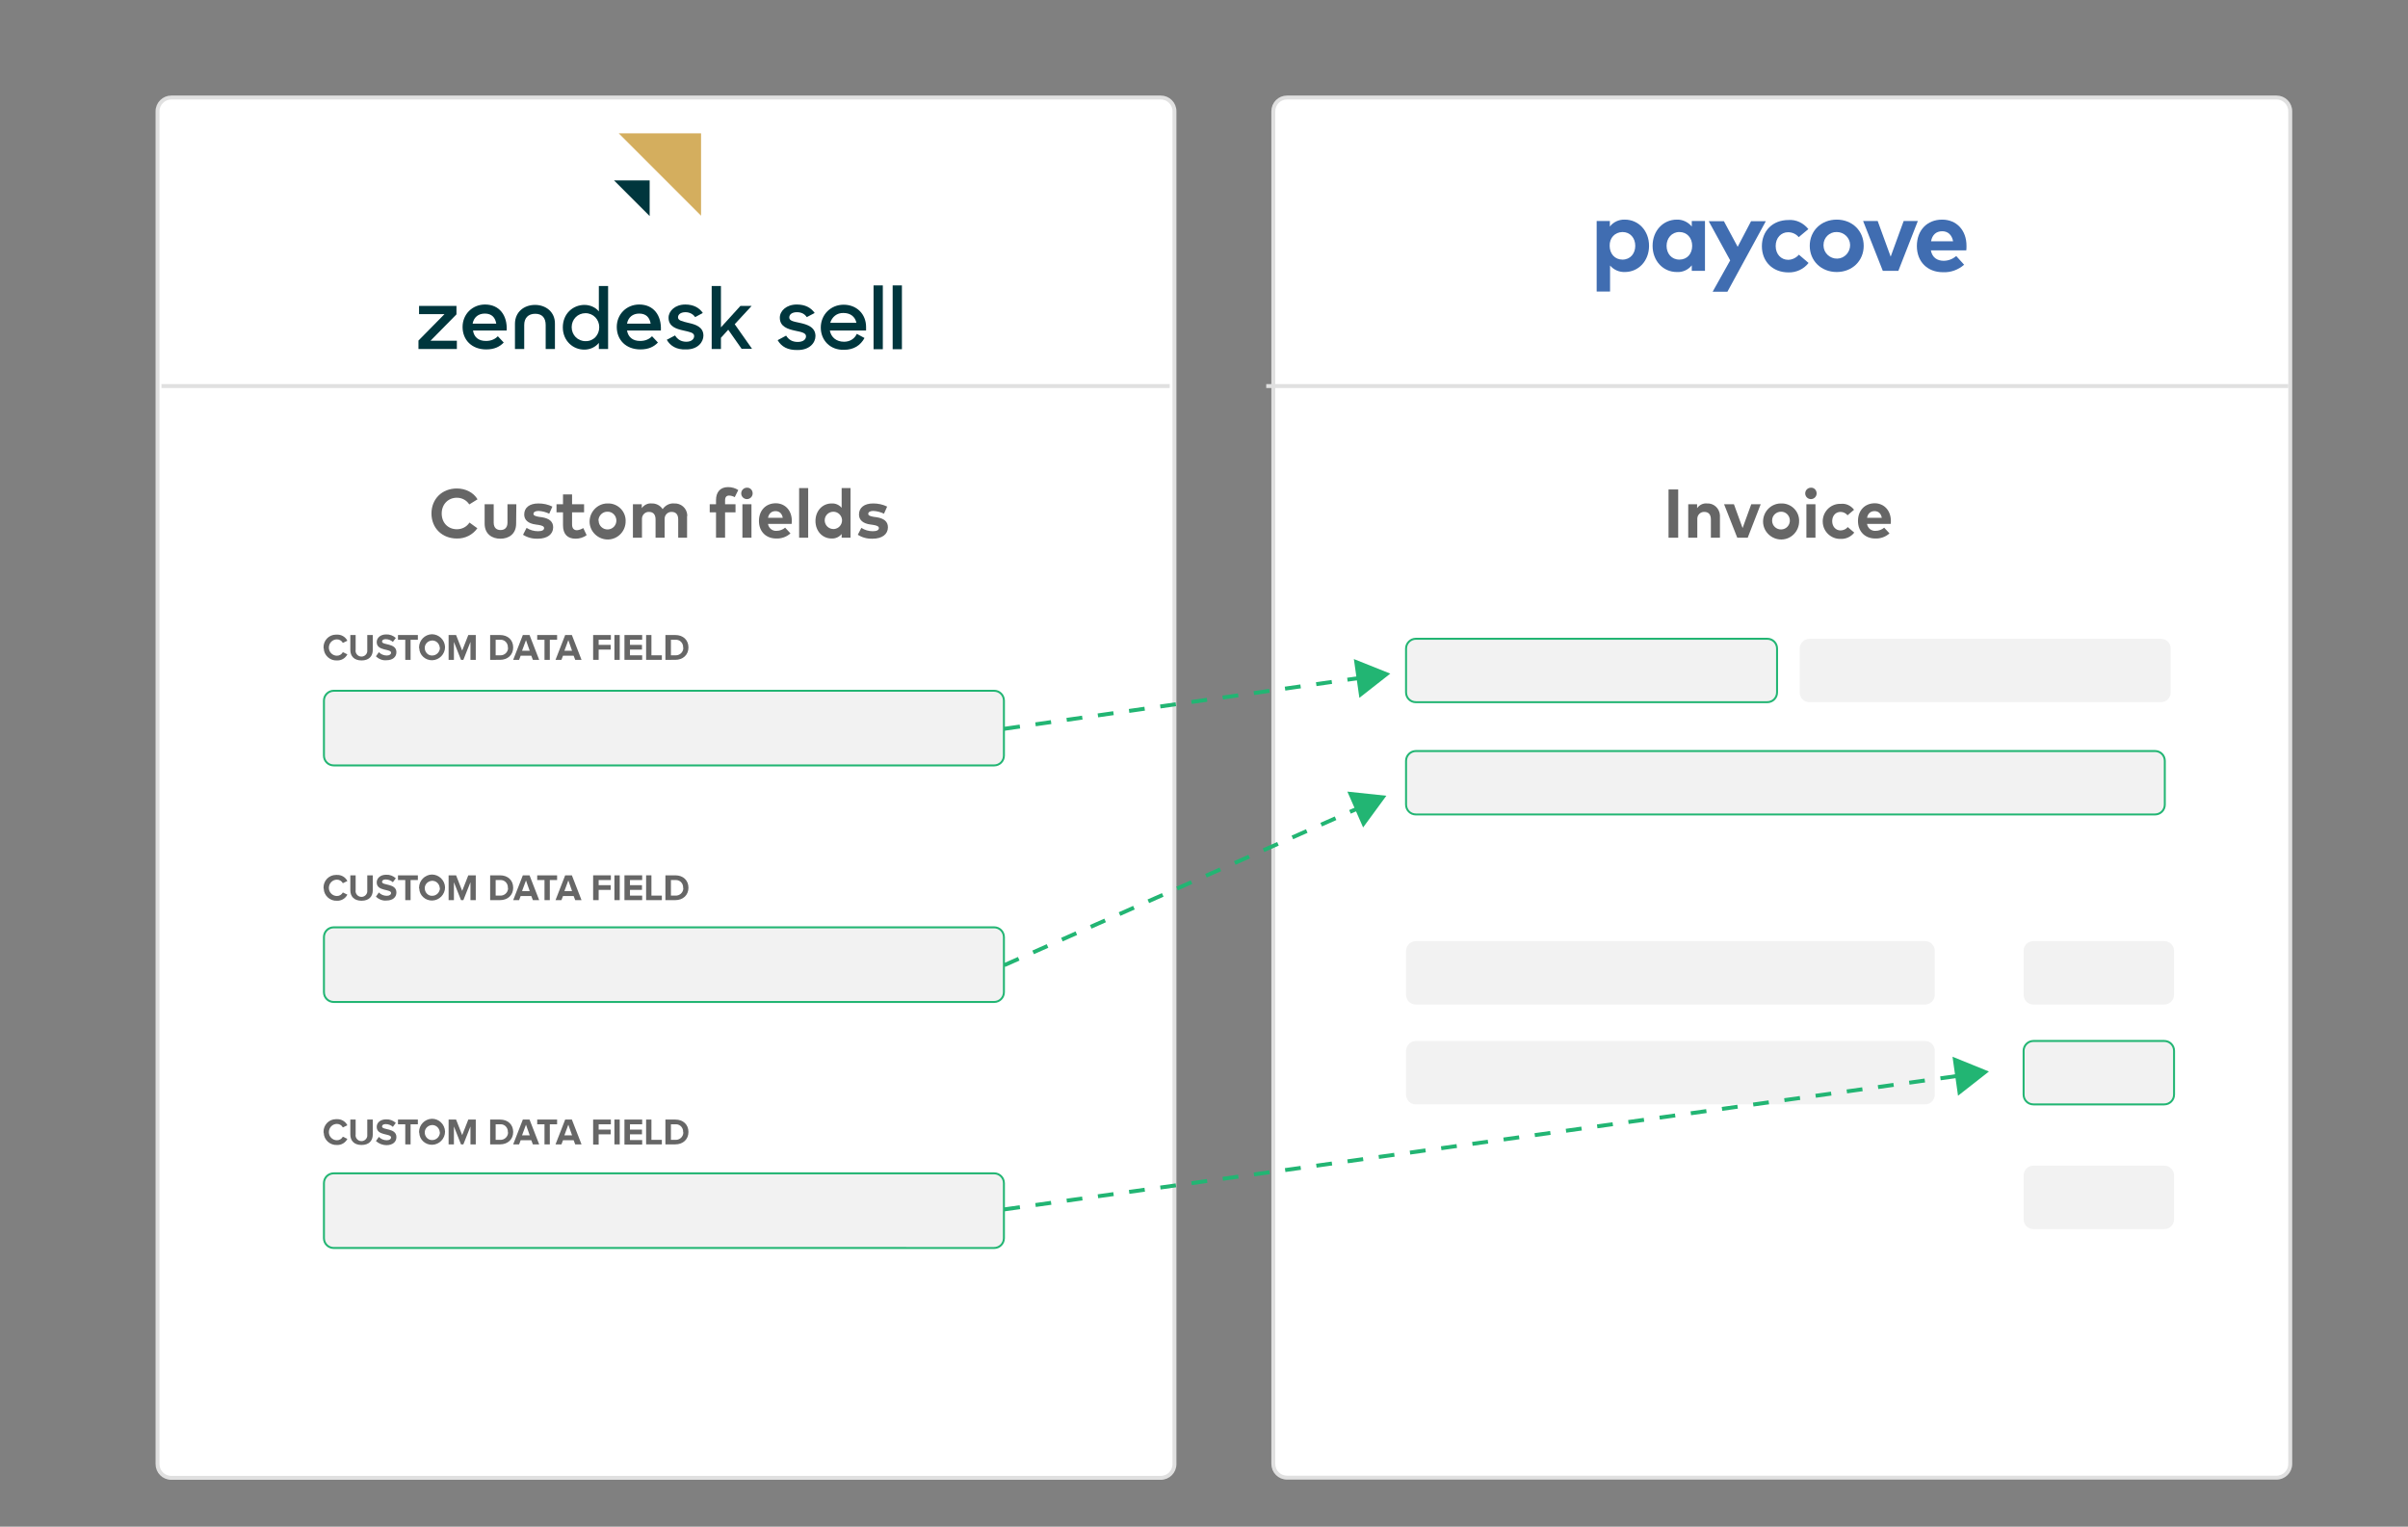 <?xml version="1.0" encoding="utf-8"?>
<!-- Generator: Adobe Illustrator 24.1.2, SVG Export Plug-In . SVG Version: 6.00 Build 0)  -->
<svg version="1.1" id="Layer_1" xmlns="http://www.w3.org/2000/svg" xmlns:xlink="http://www.w3.org/1999/xlink" x="0px" y="0px"
	 viewBox="0 0 1222.8 775.1" style="enable-background:new 0 0 1222.8 775.1;" xml:space="preserve">
<rect x="0" y="0" width="1222.8" height="775.1" fill="#808080" stroke="none"/>
<style type="text/css">
	.st0{fill:#406DB1;}
	.st1{fill:#FFFFFF;}
	.st2{fill:none;stroke:#E0E0E0;stroke-width:2;stroke-miterlimit:10;}
	.st3{fill:#666666;}
	.st4{fill:#F2F2F2;}
	.st5{fill:none;stroke:#22B573;stroke-miterlimit:10;}
	.st6{fill:none;}
	.st7{fill:none;stroke:#22B573;stroke-width:2;stroke-miterlimit:10;stroke-dasharray:8,8;}
	.st8{fill:#22B573;}
	.st9{fill:#D4AE5E;}
	.st10{fill:#00363D;}
</style>
<path class="st0" d="M750,123.5c0,7-4.9,12.3-11.3,12.3c-2.6,0.1-5.2-1-6.9-3v12.1h-6.3v-33.1h6.2v2.6c1.7-2.1,4.3-3.3,7-3.2
	C745.2,111.2,750,116.4,750,123.5z M731.5,123.5c0,3.7,2.4,6.5,6,6.5s6-2.9,6-6.5s-2.3-6.5-6-6.5S731.5,119.8,731.5,123.5z"/>
<path class="st0" d="M776.4,135.2h-6.2v-2.6c-1.7,2.1-4.3,3.3-7,3.2c-6.5,0-11.3-5.3-11.3-12.3s4.9-12.3,11.3-12.3
	c2.7-0.1,5.3,1.1,7,3.2v-2.6h6.2V135.2L776.4,135.2z M758.3,123.5c0,3.6,2.3,6.5,6,6.5s6-2.8,6-6.5s-2.4-6.5-6-6.5
	S758.3,119.9,758.3,123.5L758.3,123.5z"/>
<path class="st0" d="M786.9,145H780l8.2-14.8l-10.1-18.5h7.2l6.4,12.1l6.2-12.1h6.9L786.9,145z"/>
<path class="st0" d="M824.9,115.6l-4.5,3.8c-1.2-1.5-3.1-2.3-5-2.3c-3.3,0-5.9,2.6-5.9,6.5s2.6,6.5,5.9,6.5c2,0,3.8-0.9,5.1-2.4
	l4.5,3.8c-2.3,2.9-5.8,4.5-9.4,4.4c-7.5,0-12.5-5.2-12.5-12.3s5-12.3,12.5-12.3C819.2,111,822.7,112.7,824.9,115.6z"/>
<path class="st0" d="M851,123.5c0,7.1-5.4,12.3-12.7,12.3s-12.7-5.3-12.7-12.3s5.4-12.3,12.7-12.3S851,116.4,851,123.5z
	 M832.1,123.5c0.1,3.4,3,6.1,6.5,6c3.4-0.1,6.1-3,6-6.5c-0.1-3.4-2.9-6-6.3-6c-3.4-0.1-6.2,2.6-6.3,5.9
	C832,123.1,832,123.3,832.1,123.5L832.1,123.5z"/>
<path class="st0" d="M867.2,135.2h-7.3l-9.3-23.4h6.9l6.1,16.8l6.1-16.8h6.7L867.2,135.2z"/>
<path class="st0" d="M899.3,123.5c0,0.7,0,1.4-0.1,2.1h-16.6c0.4,2.9,3,5.1,6,4.9c2.2,0,4.3-0.8,5.9-2.2l3.7,4.1
	c-2.7,2.4-6.3,3.7-10,3.6c-7.2,0-12.2-4.9-12.2-12.3s4.8-12.4,11.9-12.4C894.7,111.2,899.3,116.2,899.3,123.5z M882.6,121.3H893
	c-0.6-3-2.4-4.7-5.1-4.7C884.9,116.6,883.1,118.4,882.6,121.3L882.6,121.3z"/>
<path class="st1" d="M87,49.5h502.4c3.9,0,7,3.1,7,7v686.8c0,3.9-3.1,7-7,7H87c-3.9,0-7-3.1-7-7V56.5C80,52.6,83.2,49.5,87,49.5z"/>
<path class="st2" d="M87,49.5h502.4c3.9,0,7,3.1,7,7v686.8c0,3.9-3.1,7-7,7H87c-3.9,0-7-3.1-7-7V56.5C80,52.6,83.2,49.5,87,49.5z"/>
<path class="st1" d="M653.6,49.5H1156c3.9,0,7,3.1,7,7v686.7c0,3.9-3.1,7-7,7H653.6c-3.9,0-7-3.1-7-7V56.5
	C646.6,52.6,649.7,49.5,653.6,49.5z"/>
<path class="st2" d="M653.6,49.5H1156c3.9,0,7,3.1,7,7v686.7c0,3.9-3.1,7-7,7H653.6c-3.9,0-7-3.1-7-7V56.5
	C646.6,52.6,649.7,49.5,653.6,49.5z"/>
<path class="st3" d="M242.5,253.5l-4.2,2.6c-1.4-2.2-3.8-3.4-6.3-3.4c-4.4,0-7.7,3.3-7.7,8c0,4.9,3.4,8,7.7,8c2.6,0,5-1.2,6.4-3.4
	l4,2.9c-2.4,3.4-6.3,5.3-10.4,5.2c-7.5,0-12.9-5.3-12.9-12.7S224.5,248,232,248C236.5,248,240.5,250.1,242.5,253.5z"/>
<path class="st3" d="M262.1,265.8c0,5.4-3.8,7.7-8,7.7s-8-2.3-8-7.7V256h4.6v9.3c0,2.7,1.5,3.8,3.5,3.8c2,0,3.5-1.1,3.5-3.8V256h4.5
	L262.1,265.8L262.1,265.8z"/>
<path class="st3" d="M278.9,260.8c-1.7-0.8-3.5-1.3-5.4-1.4c-1.7,0-2.6,0.6-2.6,1.5s1.2,1.2,2.8,1.5l1.5,0.2
	c3.7,0.6,5.7,2.2,5.7,5.1c0,3.5-2.9,5.8-7.8,5.8c-2.7,0.1-5.3-0.6-7.5-2l1.8-3.5c1.7,1.1,3.7,1.7,5.8,1.7c2.1,0,3.1-0.6,3.1-1.6
	c0-0.8-0.9-1.3-2.8-1.6l-1.4-0.2c-3.9-0.5-5.9-2.3-5.9-5.1c0-3.5,2.7-5.6,7.2-5.6c2.5,0,4.9,0.5,7.1,1.6L278.9,260.8z"/>
<path class="st3" d="M296.6,260.1h-6.1v6.2c0,2.1,1.1,2.9,2.5,2.9c1.1-0.1,2.2-0.5,3.2-1.1l1.7,3.6c-1.6,1.2-3.6,1.8-5.6,1.8
	c-4.2,0-6.4-2.4-6.4-6.8v-6.6h-3.3V256h3.3v-5h4.6v5h6.1L296.6,260.1L296.6,260.1z"/>
<path class="st3" d="M317.7,264.5c0.1,5.1-3.9,9.3-8.9,9.4s-9.3-3.9-9.4-8.9s3.9-9.3,8.9-9.4c0.1,0,0.1,0,0.2,0
	c4.9-0.2,9,3.6,9.2,8.4C317.7,264.2,317.7,264.3,317.7,264.5z M304,264.5c0.1,2.5,2.2,4.4,4.7,4.3s4.4-2.2,4.3-4.7
	c-0.1-2.4-2.1-4.4-4.5-4.3c-2.4-0.1-4.5,1.9-4.6,4.3C304,264.3,304,264.4,304,264.5L304,264.5z"/>
<path class="st3" d="M348.9,262.2V273h-4.5v-9.3c0-2.5-1.2-3.8-3.3-3.8c-1.9-0.1-3.5,1.4-3.6,3.3c0,0.2,0,0.3,0,0.5v9.3h-4.6v-9.3
	c0-2.5-1.2-3.8-3.3-3.8c-1.9-0.1-3.5,1.4-3.6,3.3c0,0.2,0,0.3,0,0.5v9.3h-4.6v-17h4.5v2c1.1-1.6,3-2.6,5-2.4c2.2-0.1,4.4,1,5.6,2.9
	c1.3-1.9,3.5-3.1,5.8-2.9c3.5-0.2,6.5,2.4,6.7,5.9C349,261.7,349,261.9,348.9,262.2z"/>
<path class="st3" d="M373.5,260.1h-5.3V273h-4.6v-12.9h-3.2V256h3.2v-2.1c0-4,2.1-6.6,6.1-6.6c1.9,0,3.7,0.5,5.2,1.5l-1.8,3.6
	c-0.9-0.5-1.9-0.8-2.9-0.8c-1.3,0-2,0.8-2,2.4v2h5.3L373.5,260.1L373.5,260.1z"/>
<path class="st3" d="M382.2,250.5c0,1.6-1.3,2.9-2.9,2.9c-1.6,0-2.9-1.3-2.9-2.9c0-1.6,1.3-2.9,2.9-2.9
	C380.9,247.5,382.2,248.8,382.2,250.5C382.2,250.4,382.2,250.5,382.2,250.5z M381.6,273H377v-17h4.6L381.6,273L381.6,273z"/>
<path class="st3" d="M402.1,264.5c0,0.5-0.1,1-0.1,1.5h-12c0.3,2.1,2.2,3.7,4.4,3.5c1.6,0,3.1-0.6,4.3-1.6l2.7,2.9
	c-2,1.8-4.6,2.7-7.2,2.6c-5.2,0-8.8-3.5-8.8-8.9s3.5-9,8.6-9C398.8,255.6,402.1,259.2,402.1,264.5z M390,262.9h7.5
	c-0.4-2.2-1.7-3.4-3.7-3.4C391.7,259.5,390.4,260.8,390,262.9z"/>
<path class="st3" d="M410.4,273h-4.6v-25.2h4.6V273z"/>
<path class="st3" d="M427.4,257.8v-10h4.5V273h-4.5v-1.9c-1.2,1.5-3.1,2.4-5.1,2.3c-4.7,0-8.2-3.8-8.2-8.9s3.5-8.9,8.2-8.9
	C424.3,255.5,426.1,256.3,427.4,257.8z M418.8,264.5c0.2,2.4,2.2,4.2,4.7,4.1c2.4-0.2,4.2-2.2,4.1-4.7c-0.2-2.3-2.1-4.1-4.4-4.1
	c-2.4,0-4.4,1.9-4.4,4.3C418.8,264.3,418.8,264.4,418.8,264.5L418.8,264.5z"/>
<path class="st3" d="M448.9,260.8c-1.7-0.8-3.5-1.3-5.4-1.4c-1.7,0-2.6,0.6-2.6,1.5s1.2,1.2,2.8,1.5l1.5,0.2
	c3.7,0.6,5.7,2.2,5.7,5.1c0,3.5-2.9,5.8-7.8,5.8c-2.7,0.1-5.3-0.6-7.5-2l1.8-3.5c1.7,1.1,3.7,1.7,5.8,1.7c2.1,0,3.1-0.6,3.1-1.6
	c0-0.8-0.9-1.3-2.8-1.6l-1.4-0.2c-3.9-0.5-5.9-2.3-5.9-5.1c0-3.5,2.7-5.6,7.2-5.6c2.5,0,4.9,0.5,7.1,1.6L448.9,260.8z"/>
<path class="st3" d="M852.2,273h-4.9v-24.5h4.9V273z"/>
<path class="st3" d="M873.4,262.2V273h-4.6v-9.3c0-2.5-1.2-3.8-3.3-3.8c-1.9-0.1-3.5,1.4-3.6,3.3c0,0.2,0,0.3,0,0.5v9.3h-4.6v-17
	h4.5v2c1.1-1.6,3-2.6,5-2.4c3.5-0.2,6.4,2.5,6.6,6C873.4,261.8,873.4,262,873.4,262.2z"/>
<path class="st3" d="M887.5,273h-5.3l-6.7-17h5l4.4,12.1l4.4-12.1h4.8L887.5,273z"/>
<path class="st3" d="M913.6,264.5c0.1,5.1-3.9,9.3-8.9,9.4s-9.3-3.9-9.4-8.9c-0.1-5.1,3.9-9.3,8.9-9.4c0.1,0,0.1,0,0.2,0
	c4.9-0.2,9,3.6,9.2,8.4C913.6,264.2,913.6,264.3,913.6,264.5z M899.9,264.5c0.1,2.5,2.2,4.4,4.7,4.3s4.4-2.2,4.3-4.7
	c-0.1-2.4-2.1-4.4-4.5-4.3c-2.4,0-4.5,1.9-4.5,4.4C899.9,264.3,899.9,264.4,899.9,264.5z"/>
<path class="st3" d="M922.5,250.5c0,1.6-1.3,2.9-2.9,2.9c-1.6,0-2.9-1.3-2.9-2.9c0-1.6,1.3-2.9,2.9-2.9
	C921.2,247.5,922.5,248.8,922.5,250.5C922.5,250.4,922.5,250.5,922.5,250.5z M921.9,273h-4.6v-17h4.6V273z"/>
<path class="st3" d="M941.5,258.8l-3.3,2.8c-0.9-1.1-2.2-1.7-3.6-1.7c-2.4,0-4.2,1.9-4.2,4.7s1.9,4.7,4.2,4.7c1.4,0,2.8-0.6,3.7-1.7
	l3.3,2.8c-1.6,2.1-4.2,3.3-6.8,3.2c-4.9,0.2-9.1-3.7-9.2-8.6c-0.2-4.9,3.7-9.1,8.6-9.2c0.2,0,0.4,0,0.6,0
	C937.4,255.5,939.9,256.7,941.5,258.8z"/>
<path class="st3" d="M960.2,264.5c0,0.5,0,1-0.1,1.5h-12c0.3,2.1,2.2,3.7,4.4,3.5c1.6,0,3.1-0.6,4.3-1.6l2.7,2.9
	c-2,1.8-4.6,2.7-7.2,2.6c-5.2,0-8.8-3.5-8.8-8.9s3.5-9,8.6-9C956.8,255.6,960.2,259.2,960.2,264.5z M948.1,262.9h7.5
	c-0.4-2.2-1.7-3.4-3.7-3.4C949.8,259.5,948.5,260.8,948.1,262.9L948.1,262.9z"/>
<path class="st4" d="M169.5,350.7h335.3c2.8,0,5,2.2,5,5v27.9c0,2.8-2.2,5-5,5H169.5c-2.8,0-5-2.2-5-5v-27.9
	C164.5,353,166.7,350.7,169.5,350.7z"/>
<path class="st5" d="M169.5,350.7h335.3c2.8,0,5,2.2,5,5v27.9c0,2.8-2.2,5-5,5H169.5c-2.8,0-5-2.2-5-5v-27.9
	C164.5,353,166.7,350.7,169.5,350.7z"/>
<path class="st4" d="M169.5,595.7h335.3c2.8,0,5,2.2,5,5v27.9c0,2.8-2.2,5-5,5H169.5c-2.8,0-5-2.2-5-5v-27.9
	C164.5,597.9,166.7,595.7,169.5,595.7z"/>
<path class="st5" d="M169.5,595.7h335.3c2.8,0,5,2.2,5,5v27.9c0,2.8-2.2,5-5,5H169.5c-2.8,0-5-2.2-5-5v-27.9
	C164.5,597.9,166.7,595.7,169.5,595.7z"/>
<path class="st4" d="M169.5,470.8h335.3c2.8,0,5,2.2,5,5v27.9c0,2.8-2.2,5-5,5H169.5c-2.8,0-5-2.2-5-5v-27.9
	C164.5,473,166.7,470.8,169.5,470.8z"/>
<path class="st5" d="M169.5,470.8h335.3c2.8,0,5,2.2,5,5v27.9c0,2.8-2.2,5-5,5H169.5c-2.8,0-5-2.2-5-5v-27.9
	C164.5,473,166.7,470.8,169.5,470.8z"/>
<path class="st4" d="M719,324.3h178.4c2.8,0,5,2.2,5,5v22.2c0,2.8-2.2,5-5,5H719c-2.8,0-5-2.2-5-5v-22.2
	C714,326.5,716.3,324.3,719,324.3z"/>
<path class="st5" d="M719,324.3h178.4c2.8,0,5,2.2,5,5v22.2c0,2.8-2.2,5-5,5H719c-2.8,0-5-2.2-5-5v-22.2
	C714,326.5,716.3,324.3,719,324.3z"/>
<path class="st4" d="M719,381.3h375.3c2.8,0,5,2.2,5,5v22.2c0,2.8-2.2,5-5,5H719c-2.8,0-5-2.2-5-5v-22.2
	C714,383.5,716.3,381.3,719,381.3z"/>
<path class="st5" d="M719,381.3h375.3c2.8,0,5,2.2,5,5v22.2c0,2.8-2.2,5-5,5H719c-2.8,0-5-2.2-5-5v-22.2
	C714,383.5,716.3,381.3,719,381.3z"/>
<path class="st4" d="M918.9,324.3h178.4c2.8,0,5,2.2,5,5v22.2c0,2.8-2.2,5-5,5H918.9c-2.8,0-5-2.2-5-5v-22.2
	C913.9,326.5,916.2,324.3,918.9,324.3z"/>
<path class="st4" d="M1032.6,477.8h66.4c2.8,0,5,2.2,5,5V505c0,2.8-2.2,5-5,5h-66.4c-2.8,0-5-2.2-5-5v-22.2
	C1027.6,480,1029.8,477.8,1032.6,477.8z"/>
<path class="st4" d="M1032.6,528.5h66.4c2.8,0,5,2.2,5,5v22.2c0,2.8-2.2,5-5,5h-66.4c-2.8,0-5-2.2-5-5v-22.2
	C1027.6,530.8,1029.8,528.5,1032.6,528.5z"/>
<path class="st5" d="M1032.6,528.5h66.4c2.8,0,5,2.2,5,5v22.2c0,2.8-2.2,5-5,5h-66.4c-2.8,0-5-2.2-5-5v-22.2
	C1027.6,530.8,1029.8,528.5,1032.6,528.5z"/>
<path class="st4" d="M1032.6,591.8h66.4c2.8,0,5,2.2,5,5V619c0,2.8-2.2,5-5,5h-66.4c-2.8,0-5-2.2-5-5v-22.2
	C1027.6,594,1029.8,591.8,1032.6,591.8z"/>
<path class="st4" d="M719,477.8h258.5c2.8,0,5,2.2,5,5V505c0,2.8-2.2,5-5,5H719c-2.8,0-5-2.2-5-5v-22.2
	C714,480,716.3,477.8,719,477.8z"/>
<path class="st4" d="M719,528.5h258.5c2.8,0,5,2.2,5,5v22.2c0,2.8-2.2,5-5,5H719c-2.8,0-5-2.2-5-5v-22.2
	C714,530.8,716.3,528.5,719,528.5z"/>
<line class="st2" x1="594" y1="196" x2="82" y2="196"/>
<line class="st2" x1="1162" y1="196" x2="643" y2="196"/>
<polygon class="st6" points="455.9,44.7 456,51.6 462.8,51.2 462.7,44.6 "/>
<path class="st6" d="M457.3,64c0,0,0,0.4,0.1,1.1c0.1,0.8,0.2,1.6,0.3,2.3l0.7,3.4l6.7-1.3l-0.7-3.2c-0.2-0.7-0.3-1.5-0.3-2.2
	c-0.1-0.6-0.1-1-0.1-1L457.3,64z"/>
<path class="st0" d="M837.4,124.8c0,7.6-5.3,13.3-12.3,13.3c-2.9,0.1-5.6-1.1-7.5-3.3V148h-6.8v-35.8h6.7v2.8
	c1.8-2.3,4.6-3.6,7.6-3.5C832.1,111.5,837.4,117.2,837.4,124.8z M817.4,124.8c0,4,2.6,7,6.5,7c4,0,6.5-3.1,6.5-7s-2.5-7-6.5-7
	C820,117.9,817.3,120.8,817.4,124.8L817.4,124.8z"/>
<path class="st0" d="M865.8,137.5h-6.7v-2.8c-1.8,2.3-4.7,3.6-7.6,3.4c-7,0-12.3-5.7-12.3-13.3s5.3-13.3,12.3-13.3
	c2.9-0.1,5.7,1.2,7.6,3.5v-2.8h6.7V137.5L865.8,137.5z M846.3,124.8c0,3.9,2.5,7,6.5,7s6.5-3,6.5-7s-2.6-7-6.5-7
	S846.3,121,846.3,124.8z"/>
<path class="st0" d="M877.2,148.1h-7.5l8.9-15.9l-10.9-19.9h7.7l7,13l6.8-13h7.5L877.2,148.1z"/>
<path class="st0" d="M918.3,116.3l-4.9,4.1c-1.3-1.6-3.3-2.5-5.4-2.5c-3.5,0-6.3,2.8-6.3,7s2.8,7,6.3,7c2.1,0,4.1-1,5.5-2.6l4.9,4.2
	c-2.4,3.1-6.2,4.9-10.2,4.8c-8.1,0-13.5-5.6-13.5-13.3s5.4-13.3,13.5-13.3C912.1,111.4,915.8,113.2,918.3,116.3z"/>
<path class="st0" d="M946.4,124.8c0,7.6-5.8,13.3-13.7,13.3s-13.7-5.7-13.7-13.3s5.8-13.3,13.7-13.3S946.4,117.2,946.4,124.8z
	 M926,124.8c0.1,3.7,3.3,6.6,7,6.5c3.7-0.1,6.6-3.3,6.5-7c-0.1-3.6-3.1-6.5-6.8-6.5c-3.7-0.1-6.7,2.9-6.7,6.5
	C926,124.5,926,124.7,926,124.8L926,124.8z"/>
<path class="st0" d="M964,137.5h-7.9l-10-25.3h7.4l6.6,18.1l6.6-18.1h7.2L964,137.5z"/>
<path class="st0" d="M998.6,124.8c0,0.8,0,1.5-0.1,2.3h-18c0.7,3.7,3.3,5.3,6.5,5.3c2.4,0,4.6-0.9,6.4-2.4l4,4.4
	c-3,2.6-6.8,4-10.8,3.8c-7.8,0-13.2-5.3-13.2-13.3s5.2-13.4,12.8-13.4C993.6,111.5,998.6,116.9,998.6,124.8z M980.6,122.5h11.2
	c-0.6-3.2-2.6-5.1-5.5-5.1C983.1,117.4,981.2,119.3,980.6,122.5L980.6,122.5z"/>
<line class="st7" x1="510" y1="370" x2="691.8" y2="344"/>
<polygon class="st8" points="690.3,354.3 706,342 687.5,334.6 "/>
<line class="st7" x1="510" y1="490" x2="690.9" y2="409.8"/>
<polygon class="st8" points="692.2,420.1 704,404 684.2,401.9 "/>
<line class="st7" x1="510" y1="614" x2="995.8" y2="546"/>
<polygon class="st8" points="994.3,556.3 1010,544 991.5,536.5 "/>
<path class="st3" d="M164.3,328.7c-0.1-3.5,2.7-6.5,6.3-6.5c0.2,0,0.3,0,0.5,0c2.2-0.1,4.3,1.1,5.3,3.1l-2.3,1.1
	c-0.6-1.1-1.7-1.8-3-1.8c-2.3,0-4.1,1.9-4.1,4.2c0,2.3,1.9,4.1,4.1,4.1c1.3,0,2.4-0.7,3-1.8l2.3,1.1c-1,2-3.1,3.2-5.3,3.1
	c-3.5,0.2-6.6-2.6-6.7-6.1C164.3,329,164.3,328.9,164.3,328.7z"/>
<path class="st3" d="M177.9,330v-7.6h2.7v7.5c-0.3,1.6,0.9,3.2,2.5,3.4c1.6,0.3,3.2-0.9,3.4-2.5c0-0.3,0-0.6,0-0.9v-7.5h2.8v7.6
	c0,3.1-1.9,5.3-5.7,5.3S177.9,333.1,177.9,330z"/>
<path class="st3" d="M190.9,333.2l1.5-2.1c1,1.1,2.5,1.7,4,1.7c1.5,0,2.2-0.7,2.2-1.4c0-2.2-7.3-0.7-7.3-5.4c0-2.1,1.8-3.9,4.8-3.9
	c1.8-0.1,3.6,0.6,4.9,1.8l-1.5,2c-1-0.9-2.3-1.4-3.7-1.4c-1.1,0-1.8,0.5-1.8,1.2c0,2,7.3,0.6,7.3,5.4c0,2.3-1.7,4.1-5.1,4.1
	C194.3,335.4,192.3,334.6,190.9,333.2z"/>
<path class="st3" d="M205.8,335v-10.2h-3.7v-2.4h10.1v2.4h-3.7V335H205.8z"/>
<path class="st3" d="M212.8,328.7c0-3.6,2.9-6.6,6.5-6.7c3.6,0,6.6,2.9,6.7,6.5c0,3.6-2.9,6.6-6.5,6.7c0,0,0,0,0,0
	c-3.5,0.1-6.5-2.6-6.6-6.1C212.8,329,212.8,328.9,212.8,328.7z M223.3,328.7c-0.2-2.1-2-3.7-4.1-3.5c-2.1,0.2-3.7,2-3.5,4.1
	c0.2,2,1.8,3.6,3.8,3.5c2.1,0,3.8-1.7,3.9-3.8C223.3,329,223.3,328.8,223.3,328.7L223.3,328.7z"/>
<path class="st3" d="M238.9,335v-9.1l-3.6,9.1h-1.2l-3.6-9.1v9.1h-2.7v-12.6h3.8l3.1,7.9l3.1-7.9h3.8V335H238.9z"/>
<path class="st3" d="M248.9,335v-12.6h5c4,0,6.7,2.5,6.7,6.3s-2.8,6.3-6.7,6.3L248.9,335L248.9,335z M257.9,328.7
	c0.1-2-1.4-3.8-3.4-3.9c-0.2,0-0.3,0-0.5,0h-2.3v7.9h2.3c2.1,0.1,3.9-1.5,4-3.6C257.9,328.9,257.9,328.8,257.9,328.7L257.9,328.7z"
	/>
<path class="st3" d="M270.6,335l-0.8-2.1h-5.4l-0.8,2.1h-3l4.9-12.6h3.4l4.9,12.6H270.6L270.6,335z M267.1,325l-2,5.4h3.9L267.1,325
	z"/>
<path class="st3" d="M276.5,335v-10.2h-3.7v-2.4h10.1v2.4h-3.7V335H276.5z"/>
<path class="st3" d="M292.1,335l-0.8-2.1h-5.4l-0.8,2.1h-3l4.9-12.6h3.4l4.9,12.6H292.1z M288.6,325l-2,5.4h3.9L288.6,325z"/>
<path class="st3" d="M301.2,335v-12.6h9v2.4h-6.2v2.6h6.1v2.4h-6.1v5.2H301.2L301.2,335z"/>
<path class="st3" d="M312,335v-12.6h2.7V335H312z"/>
<path class="st3" d="M317.1,335v-12.6h9v2.4h-6.2v2.6h6.1v2.4h-6.1v2.9h6.2v2.3H317.1L317.1,335z"/>
<path class="st3" d="M328.1,335v-12.6h2.7v10.3h5.3v2.3H328.1z"/>
<path class="st3" d="M337.9,335v-12.6h5c4,0,6.7,2.5,6.7,6.3s-2.8,6.3-6.7,6.3L337.9,335L337.9,335z M346.9,328.7
	c0.1-2-1.4-3.8-3.4-3.9c-0.2,0-0.3,0-0.5,0h-2.3v7.9h2.3c2.1,0.1,3.9-1.5,4-3.6C346.9,328.9,346.9,328.8,346.9,328.7L346.9,328.7z"
	/>
<path class="st3" d="M164.3,450.7c-0.1-3.5,2.7-6.5,6.3-6.5c0.2,0,0.3,0,0.5,0c2.2-0.1,4.3,1.1,5.3,3.1l-2.3,1.1
	c-0.6-1.1-1.7-1.8-3-1.8c-2.3,0-4.1,1.9-4.1,4.2c0,2.3,1.9,4.1,4.1,4.1c1.3,0,2.4-0.7,3-1.8l2.3,1.1c-1,2-3.1,3.2-5.3,3.1
	c-3.5,0.2-6.6-2.6-6.7-6.1C164.3,451,164.3,450.9,164.3,450.7z"/>
<path class="st3" d="M177.9,452v-7.6h2.7v7.5c-0.3,1.6,0.9,3.2,2.5,3.4c1.6,0.3,3.2-0.9,3.4-2.5c0-0.3,0-0.6,0-0.9v-7.5h2.8v7.6
	c0,3.1-1.9,5.3-5.7,5.3S177.9,455.1,177.9,452z"/>
<path class="st3" d="M190.9,455.2l1.5-2.1c1,1.1,2.5,1.7,4,1.7c1.5,0,2.2-0.7,2.2-1.4c0-2.2-7.3-0.7-7.3-5.4c0-2.1,1.8-3.9,4.8-3.9
	c1.8-0.1,3.6,0.6,4.9,1.8l-1.5,2c-1-0.9-2.3-1.4-3.7-1.4c-1.1,0-1.8,0.5-1.8,1.2c0,2,7.3,0.6,7.3,5.4c0,2.3-1.7,4.1-5.1,4.1
	C194.3,457.4,192.3,456.6,190.9,455.2z"/>
<path class="st3" d="M205.8,457v-10.2h-3.7v-2.4h10.1v2.4h-3.7V457H205.8z"/>
<path class="st3" d="M212.8,450.7c0-3.6,2.9-6.6,6.5-6.7c3.6,0,6.6,2.9,6.7,6.5c0,3.6-2.9,6.6-6.5,6.7c0,0,0,0,0,0
	c-3.5,0.1-6.5-2.6-6.6-6.1C212.8,451,212.8,450.9,212.8,450.7z M223.3,450.7c-0.2-2.1-2-3.7-4.1-3.5c-2.1,0.2-3.7,2-3.5,4.1
	c0.2,2,1.8,3.6,3.8,3.5c2.1,0,3.8-1.7,3.9-3.8C223.3,451,223.3,450.8,223.3,450.7L223.3,450.7z"/>
<path class="st3" d="M238.9,457v-9.1l-3.6,9.1h-1.2l-3.6-9.1v9.1h-2.7v-12.6h3.8l3.1,7.9l3.1-7.9h3.8V457H238.9z"/>
<path class="st3" d="M248.9,457v-12.6h5c4,0,6.7,2.5,6.7,6.3s-2.8,6.3-6.7,6.3L248.9,457L248.9,457z M257.9,450.7
	c0.1-2-1.4-3.8-3.4-3.9c-0.2,0-0.3,0-0.5,0h-2.3v7.9h2.3c2.1,0.1,3.9-1.5,4-3.6C257.9,450.9,257.9,450.8,257.9,450.7L257.9,450.7z"
	/>
<path class="st3" d="M270.6,457l-0.8-2.1h-5.4l-0.8,2.1h-3l4.9-12.6h3.4l4.9,12.6H270.6L270.6,457z M267.1,447l-2,5.4h3.9L267.1,447
	z"/>
<path class="st3" d="M276.5,457v-10.2h-3.7v-2.4h10.1v2.4h-3.7V457H276.5z"/>
<path class="st3" d="M292.1,457l-0.8-2.1h-5.4l-0.8,2.1h-3l4.9-12.6h3.4l4.9,12.6H292.1z M288.6,447l-2,5.4h3.9L288.6,447z"/>
<path class="st3" d="M301.2,457v-12.6h9v2.4h-6.2v2.6h6.1v2.4h-6.1v5.2H301.2L301.2,457z"/>
<path class="st3" d="M312,457v-12.6h2.7V457H312z"/>
<path class="st3" d="M317.1,457v-12.6h9v2.4h-6.2v2.6h6.1v2.4h-6.1v2.9h6.2v2.3H317.1L317.1,457z"/>
<path class="st3" d="M328.1,457v-12.6h2.7v10.3h5.3v2.3H328.1z"/>
<path class="st3" d="M337.9,457v-12.6h5c4,0,6.7,2.5,6.7,6.3s-2.8,6.3-6.7,6.3L337.9,457L337.9,457z M346.9,450.7
	c0.1-2-1.4-3.8-3.4-3.9c-0.2,0-0.3,0-0.5,0h-2.3v7.9h2.3c2.1,0.1,3.9-1.5,4-3.6C346.9,450.9,346.9,450.8,346.9,450.7L346.9,450.7z"
	/>
<path class="st3" d="M164.3,574.7c-0.1-3.5,2.7-6.5,6.3-6.5c0.2,0,0.3,0,0.5,0c2.2-0.1,4.3,1.1,5.3,3.1l-2.3,1.1
	c-0.6-1.1-1.7-1.8-3-1.8c-2.3,0-4.1,1.9-4.1,4.2c0,2.3,1.9,4.1,4.1,4.1c1.3,0,2.4-0.7,3-1.8l2.3,1.1c-1,2-3.1,3.2-5.3,3.1
	c-3.5,0.2-6.6-2.6-6.7-6.1C164.3,575,164.3,574.9,164.3,574.7z"/>
<path class="st3" d="M177.9,576v-7.6h2.7v7.5c-0.3,1.6,0.9,3.2,2.5,3.4c1.6,0.3,3.2-0.9,3.4-2.5c0-0.3,0-0.6,0-0.9v-7.5h2.8v7.6
	c0,3.1-1.9,5.3-5.7,5.3S177.9,579.1,177.9,576z"/>
<path class="st3" d="M190.9,579.3l1.5-2.1c1,1.1,2.5,1.7,4,1.7c1.5,0,2.2-0.7,2.2-1.4c0-2.2-7.3-0.7-7.3-5.4c0-2.1,1.8-3.8,4.8-3.8
	c1.8-0.1,3.6,0.6,4.9,1.8l-1.5,2c-1-0.9-2.3-1.4-3.7-1.4c-1.1,0-1.8,0.5-1.8,1.2c0,2,7.3,0.6,7.3,5.4c0,2.3-1.7,4.1-5.1,4.1
	C194.3,581.4,192.3,580.6,190.9,579.3z"/>
<path class="st3" d="M205.8,581v-10.2h-3.7v-2.4h10.1v2.4h-3.7V581H205.8z"/>
<path class="st3" d="M212.8,574.7c0-3.6,2.9-6.6,6.5-6.7s6.6,2.9,6.7,6.5c0,3.6-2.9,6.6-6.5,6.7c0,0,0,0,0,0
	c-3.5,0.1-6.5-2.6-6.6-6.1C212.8,575,212.8,574.9,212.8,574.7z M223.3,574.7c-0.2-2.1-2-3.7-4.1-3.5s-3.7,2-3.5,4.1
	c0.2,2,1.8,3.6,3.8,3.5c2.1,0,3.8-1.7,3.9-3.8C223.3,575,223.3,574.9,223.3,574.7L223.3,574.7z"/>
<path class="st3" d="M238.9,581v-9.1l-3.6,9.1h-1.2l-3.6-9.1v9.1h-2.7v-12.6h3.8l3.1,7.9l3.1-7.9h3.8V581H238.9z"/>
<path class="st3" d="M248.9,581v-12.6h5c4,0,6.7,2.5,6.7,6.3s-2.8,6.3-6.7,6.3L248.9,581L248.9,581z M257.9,574.7
	c0.1-2-1.4-3.8-3.4-3.9c-0.2,0-0.3,0-0.5,0h-2.3v7.9h2.3c2.1,0.1,3.9-1.5,4-3.6C257.9,574.9,257.9,574.8,257.9,574.7L257.9,574.7z"
	/>
<path class="st3" d="M270.6,581l-0.8-2.1h-5.4l-0.8,2.1h-3l4.9-12.6h3.4l4.9,12.6H270.6L270.6,581z M267.1,571l-2,5.4h3.9L267.1,571
	z"/>
<path class="st3" d="M276.5,581v-10.2h-3.7v-2.4h10.1v2.4h-3.7V581H276.5z"/>
<path class="st3" d="M292.1,581l-0.8-2.1h-5.4l-0.8,2.1h-3l4.9-12.6h3.4l4.9,12.6H292.1z M288.6,571l-2,5.4h3.9L288.6,571z"/>
<path class="st3" d="M301.2,581v-12.6h9v2.4h-6.2v2.7h6.1v2.4h-6.1v5.2H301.2L301.2,581z"/>
<path class="st3" d="M312,581v-12.6h2.7V581H312z"/>
<path class="st3" d="M317.1,581v-12.6h9v2.4h-6.2v2.7h6.1v2.4h-6.1v2.9h6.2v2.3H317.1L317.1,581z"/>
<path class="st3" d="M328.1,581v-12.6h2.7v10.3h5.3v2.3H328.1z"/>
<path class="st3" d="M337.9,581v-12.6h5c4,0,6.7,2.5,6.7,6.3s-2.8,6.3-6.7,6.3L337.9,581L337.9,581z M346.9,574.7
	c0.1-2-1.4-3.8-3.4-3.9c-0.2,0-0.3,0-0.5,0h-2.3v7.9h2.3c2.1,0.1,3.9-1.5,4-3.6C346.9,574.9,346.9,574.8,346.9,574.7L346.9,574.7z"
	/>
<g>
	<path class="st9" d="M314.2,67.7H356v41.8L314.2,67.7z"/>
	<g>
		<path class="st10" d="M311.8,91.6h18.1v18.1L311.8,91.6z"/>
		<path class="st10" d="M325.1,173.1c2.8,0,4.8-1.1,6-2.4l3,3.2c-2,2.1-4.7,3.5-8.9,3.5c-7.3,0-12-4.8-12-11.4
			c0-6.5,5-11.4,11.4-11.4c7.3,0,11.4,5.5,11,13.2h-17.2C319,171.1,321.2,173.1,325.1,173.1 M330.4,164.3c-0.5-3-2.2-5.1-5.8-5.1
			c-3.3,0-5.6,1.9-6.2,5.1H330.4z"/>
		<path class="st10" d="M212.5,172.9l13.2-13.4h-12.9v-4.2h19v4.3L218.6,173H232v4.2h-19.5V172.9z"/>
		<path class="st10" d="M246.8,173.1c2.8,0,4.8-1.1,6-2.4l3,3.2c-2,2.1-4.7,3.5-8.9,3.5c-7.3,0-12-4.8-12-11.4
			c0-6.5,5-11.4,11.4-11.4c7.3,0,11.4,5.5,11,13.2h-17.1C240.7,171.1,242.9,173.1,246.8,173.1 M252,164.3c-0.5-3-2.2-5.1-5.8-5.1
			c-3.3,0-5.6,1.9-6.2,5.1H252z"/>
		<path class="st10" d="M285.8,166.2c0-7,5.2-11.4,11-11.4c2.9,0,5.7,1.3,7.3,3.3v-12.9h4.7v32h-4.7v-3.1c-1.7,2.1-4.4,3.4-7.3,3.4
			C291.1,177.6,285.8,173.1,285.8,166.2 M304.3,166.1c0-3.9-3-7.1-7-7.1c-3.9,0-7,3.1-7,7.1c0,4,3.1,7.1,7,7.1
			C301.4,173.3,304.3,170.1,304.3,166.1"/>
		<path class="st10" d="M338.6,172.5l4.2-2.2c1.2,2,3.1,3.2,5.7,3.2c2.7,0,4-1.4,4-2.9c0-1.8-2.5-2.1-5.4-2.8
			c-3.7-0.8-7.6-2-7.6-6.5c0-3.4,3.3-6.7,8.5-6.7c4.1,0,7.1,1.6,8.9,4.3l-3.9,2.1c-1-1.5-2.8-2.5-4.9-2.5c-2.5,0-3.8,1.2-3.8,2.6
			c0,1.6,2,2,5.2,2.8c3.6,0.8,7.7,2,7.7,6.5c0,3.1-2.7,7.1-8.9,7C343.7,177.6,340.4,175.7,338.6,172.5"/>
		<path class="st10" d="M369.8,167.4l-3.7,4.1v5.7h-4.7v-32h4.7v21l9.9-10.9h5.7l-8.6,9.3l8.8,12.5h-5.3L369.8,167.4z"/>
		<path class="st10" d="M271.7,154.8c-5.6,0-10.2,3.6-10.2,9.6v12.8h4.7v-12.2c0-3.6,2.1-5.7,5.6-5.7s5.3,2.1,5.3,5.7v12.2h4.7
			v-12.8C281.9,158.4,277.2,154.8,271.7,154.8"/>
		<path class="st10" d="M394.9,172.7l4.3-2.3c1.3,2.1,3.2,3.2,5.9,3.2c2.8,0,4.2-1.3,4.2-2.9c0-1.8-2.7-2.2-5.5-2.8
			c-3.7-0.8-7.8-2-7.8-6.6c0-3.5,3.4-6.7,8.6-6.7c4.3,0,7.2,1.6,9.1,4.3l-4,2.1c-1.1-1.6-2.7-2.5-5-2.5c-2.6,0-3.9,1.2-3.9,2.7
			c0,1.6,1.9,2,5.3,2.7c3.7,0.8,8,2.1,8,6.7c0,3.4-3,7.2-9.2,7.1C400,177.8,396.8,176,394.9,172.7L394.9,172.7z"/>
		<path class="st10" d="M416.8,166.3c0-6.5,5-11.6,11.6-11.6c6.6,0,11.4,4.7,11.4,11.3v1.8h-18.4c0.6,3.4,3.3,5.7,7.2,5.7
			c3.1,0,5.4-1.6,6.5-4l3.9,2.1c-2,3.7-5.4,6-10.4,6C421.5,177.8,416.8,172.7,416.8,166.3z M421.6,163.9h13.3c-0.7-3.2-3.1-5-6.6-5
			C425,158.8,422.5,160.9,421.6,163.9z"/>
		<path class="st10" d="M443.6,144.9h4.7v32.4h-4.7V144.9z"/>
		<path class="st10" d="M453.3,144.9h4.7v32.4h-4.7V144.9z"/>
	</g>
</g>
</svg>
